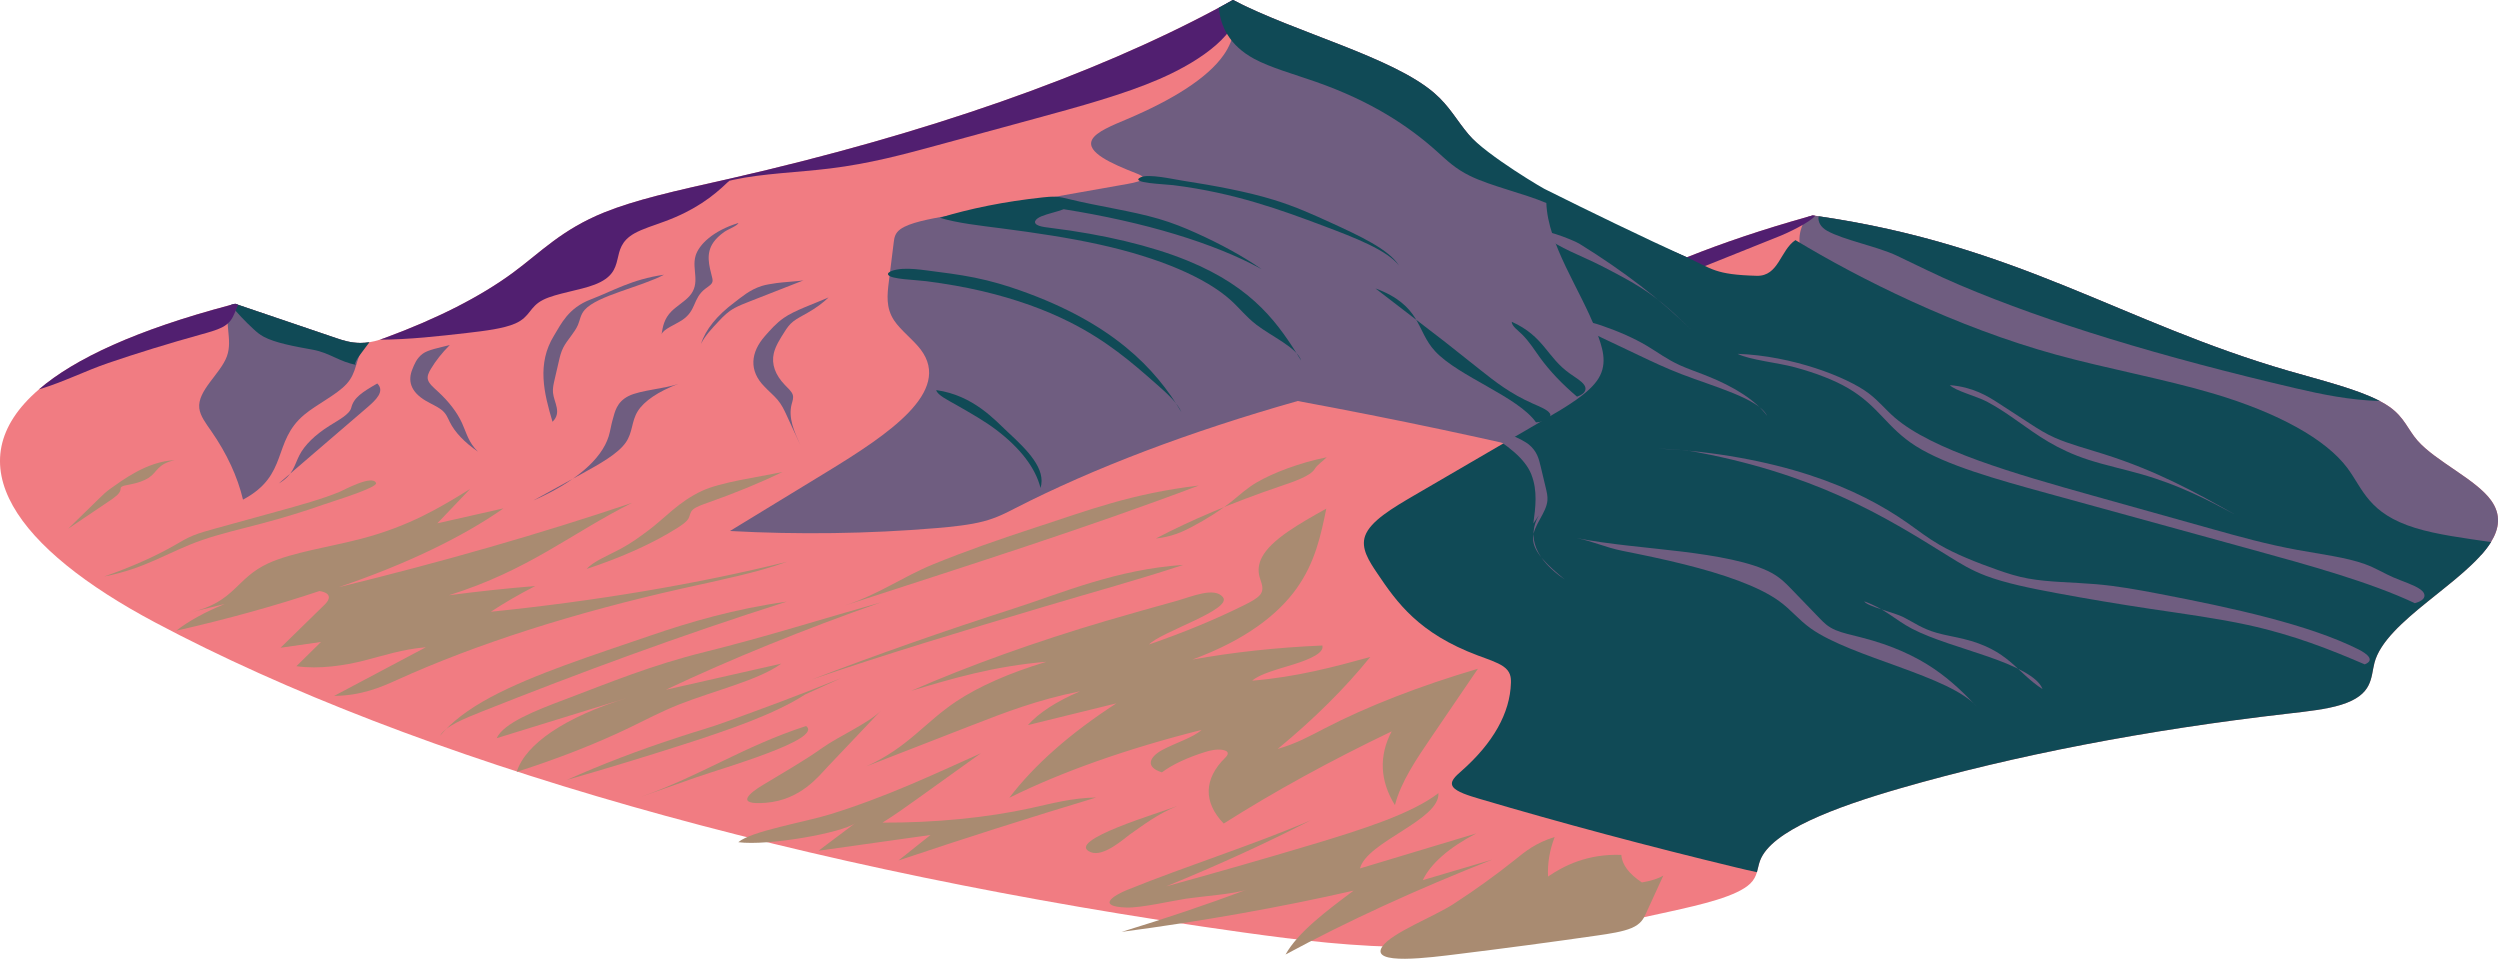 <?xml version="1.0" encoding="UTF-8"?> <svg xmlns="http://www.w3.org/2000/svg" width="1040" height="399" viewBox="0 0 1040 399" fill="none"><path d="M1036.25 225.503C1035.18 227.234 1033.86 228.963 1032.33 230.687C1019.29 245.472 991.846 260.093 987.779 275.71C986.172 281.884 987.259 289.013 973.965 293.168C967.855 295.079 959.701 295.961 951.879 296.858C893.146 303.601 838.126 314.197 790.601 327.914C763.195 335.824 736.911 345.682 732.221 357.927C731.598 359.548 731.362 361.198 730.884 362.828C730.399 364.456 729.672 366.065 728.072 367.602C722.557 372.892 707.96 376.282 694.243 379.301C661.905 386.422 627.328 393.781 589.004 393.951C564.196 394.061 540.184 391.11 517.177 387.894C333.169 362.183 172.91 316.532 64.615 258.983C6.72 228.215 -19.377 192.56 16.19 161.989C31.099 149.172 56.842 137.248 95.63 126.955C95.741 126.924 95.859 126.895 95.97 126.864C96.58 126.701 97.203 126.54 97.82 126.377C98.235 126.518 98.651 126.66 99.067 126.801C112.687 131.427 126.3 136.052 139.92 140.677C142.739 141.636 145.981 142.658 149.93 142.665C151.24 142.667 152.48 142.557 153.643 142.372C153.657 142.37 153.678 142.368 153.692 142.365C155.237 142.118 156.664 141.737 157.98 141.315C158.756 141.068 159.49 140.807 160.19 140.548C181.929 132.546 199.983 123.346 213.458 113.403C225.069 104.838 233.617 95.551 251.38 88.36C257.74 85.785 265.083 83.562 272.891 81.522C282.804 78.93 293.473 76.63 303.858 74.264C304.177 74.192 304.495 74.12 304.807 74.046C385.411 55.616 454.751 31.317 507.042 3.206C507.977 2.702 508.905 2.199 509.834 1.693C510.873 1.129 511.891 0.566 512.91 0C513.623 0.369 514.344 0.739 515.078 1.103C540.96 14.025 579.568 24.064 596.562 38.642C603.074 44.229 606.046 50.219 610.979 55.995C618.288 64.543 629.732 72.475 643.408 80.016C647.121 82.061 650.993 84.08 654.998 86.073C662.397 89.76 670.225 93.364 678.254 96.913C683.616 99.284 689.061 101.634 694.527 103.965C696.931 104.994 699.335 106.017 701.739 107.039C716.911 100.97 733.628 95.362 751.619 90.305C752.443 90.07 753.268 89.84 754.099 89.609C754.446 89.657 754.792 89.708 755.138 89.758C755.609 89.825 756.081 89.892 756.545 89.96C839.768 102.128 882.574 134.136 952.046 154.287C965.472 158.183 980.408 161.83 989.968 166.818C991.478 167.602 992.85 168.419 994.063 169.275C1000.24 173.642 1001.61 178.612 1005.67 183.266C1013.27 191.965 1030.18 199.482 1036.4 208.311C1040.49 214.128 1039.74 219.837 1036.25 225.503Z" fill="#F17C82"></path><path d="M657.831 191.853C619.978 182.71 580.552 174.347 539.838 166.82C494.655 179.626 454.897 194.72 422.219 211.474C418.408 213.428 414.591 215.442 409.167 216.871C403.424 218.384 396.316 219.123 389.291 219.71C361.351 222.053 332.061 222.458 303.664 220.897C317.042 212.737 330.419 204.578 343.797 196.418C369.554 180.705 396.226 162.897 383.021 145.418C379.918 141.315 374.687 137.426 371.944 133.292C368.439 128.017 369.09 122.528 369.762 117.121C370.441 111.65 371.126 106.18 371.805 100.709C372.034 98.877 372.304 96.987 374.583 95.333C378.29 92.652 386.444 91.122 394.085 89.772C419.073 85.351 444.069 80.932 469.057 76.513C472.161 75.964 475.735 75.153 475.569 73.947C475.465 73.235 474.031 72.643 472.673 72.108C462.524 68.137 451.689 63.368 454.287 58.144C455.943 54.818 462.774 52.139 468.932 49.523C487.457 41.659 502.324 32.607 509.141 22.736C513.63 16.233 514.836 9.143 510.596 2.582C510.43 2.321 510.166 2.021 509.834 1.693C510.873 1.129 511.891 0.566 512.91 0C538.757 13.461 579.091 23.652 596.562 38.642C603.074 44.229 606.046 50.219 610.979 55.995C618.288 64.543 629.732 72.475 643.408 80.016C653.979 85.847 665.888 91.446 678.254 96.913C679.931 100.443 682.446 103.931 684.559 107.437C701.545 135.611 692.041 165.621 657.831 191.853Z" fill="#6F5D80"></path><path d="M1036.24 225.503C1035.18 227.234 1033.85 228.963 1032.33 230.687C1031.88 230.637 1031.43 230.584 1030.98 230.531C1015.5 228.714 999.396 226.767 987.972 222.719C979.867 219.847 974.782 216.142 968.214 212.831C957.317 207.34 942.394 202.966 930.112 197.835C912.273 190.378 900.232 181.413 882.075 174.047C869.078 168.772 853.248 164.441 838.783 159.646C795.422 145.274 764.358 126.506 750.475 106.288C747.759 102.332 747.759 96.091 751.618 90.305C752.443 90.07 753.267 89.84 754.098 89.609C838.936 101.502 881.894 133.939 952.045 154.287C967.584 158.797 985.146 162.972 994.062 169.275C1000.24 173.642 1001.61 178.612 1005.67 183.266C1013.27 191.965 1030.18 199.482 1036.4 208.311C1040.49 214.128 1039.74 219.837 1036.24 225.503Z" fill="#6F5D80"></path><path d="M989.968 166.817C977.699 166.498 965.686 164.024 955.142 161.556C927.964 155.2 901.771 148.323 877.233 140.784C854.96 133.941 834.045 126.556 815.222 118.564C805.939 114.622 797.709 110.46 789.063 106.357C781.006 102.535 766.97 99.864 760.091 96.02C757.396 94.512 756.142 92.227 756.544 89.959C839.767 102.128 882.574 134.135 952.045 154.286C965.471 158.183 980.407 161.83 989.968 166.817Z" fill="#104A56"></path><path d="M153.643 142.371C152.562 143.22 151.634 144.057 151.087 144.868C147.768 149.769 148.586 154.907 144.159 159.739C140.037 164.246 131.793 168.159 126.569 172.528C113.081 183.822 120.355 197.602 101.089 207.84C98.803 198.252 94.39 188.72 87.899 179.364C85.717 176.218 83.285 173.063 82.904 169.831C82.038 162.472 91.785 155.473 94.411 148.165C96.926 141.158 92.921 133.852 95.63 126.954C96.351 126.76 97.085 126.568 97.819 126.376C111.855 131.143 125.884 135.91 139.919 140.676C142.739 141.635 145.981 142.657 149.93 142.664C151.239 142.666 152.479 142.556 153.643 142.371Z" fill="#6F5D80"></path><path d="M148.204 151.785C141.186 150.524 137.12 146.74 130.095 145.477C122.447 144.103 114.459 142.621 109.769 140.12C107.926 139.137 106.686 138.036 105.494 136.938C101.913 133.629 98.733 130.268 95.969 126.863C96.578 126.7 97.202 126.539 97.818 126.376C111.854 131.143 125.883 135.91 139.918 140.676C142.738 141.635 145.98 142.657 149.929 142.664C151.238 142.666 152.478 142.556 153.642 142.371C153.656 142.369 153.677 142.367 153.691 142.364C151.578 145.359 146.257 151.433 148.204 151.785Z" fill="#104A56"></path><path d="M99.068 126.8C98.576 127.949 98.091 129.1 97.599 130.248C96.72 132.315 95.75 134.461 92.362 136.188C90.027 137.377 86.702 138.281 83.467 139.18C70.089 142.897 57.252 146.848 45.032 151.015C35.554 154.245 26.465 158.916 16.191 161.988C31.1 149.172 56.843 137.247 95.632 126.954C95.743 126.923 95.861 126.894 95.971 126.863C96.581 126.7 97.204 126.539 97.821 126.376C98.237 126.517 98.652 126.659 99.068 126.8Z" fill="#511F70"></path><path d="M515.078 1.103C514.344 0.739 513.623 0.369 512.91 0C511.891 0.566 510.873 1.129 509.834 1.693C508.906 2.199 507.977 2.702 507.042 3.206C454.544 31.428 384.864 55.808 303.858 74.264C293.473 76.63 282.805 78.93 272.891 81.522C265.083 83.562 257.74 85.785 251.38 88.36C233.618 95.551 225.069 104.838 213.458 113.402C199.983 123.346 181.93 132.546 160.19 140.548C159.491 140.807 158.756 141.068 157.98 141.315C170.291 141.243 182.56 139.862 194.379 138.498C201.736 137.649 209.516 136.697 214.317 134.589C220.739 131.769 220.102 127.631 226.032 124.684C231.415 122.01 241.183 120.809 247.452 118.375C261.786 112.808 252.662 103.457 263.906 97.095C267.273 95.191 272.24 93.705 276.625 92.07C288.977 87.509 296.612 81.711 302.625 75.889C302.84 75.686 303.11 75.451 303.415 75.196C304.017 75.053 304.62 74.909 305.237 74.772C317.187 72.171 331.902 71.722 345.217 70.094C361.788 68.066 375.934 64.239 389.755 60.477C403.25 56.803 416.746 53.127 430.241 49.454C448.835 44.39 467.616 39.264 482.352 32.854C501.271 24.62 515.542 13.193 515.328 2.508C515.321 2.036 515.237 1.563 515.078 1.103Z" fill="#511F70"></path><path d="M755.139 89.758C752.763 92.664 743.029 97.141 740.972 97.966C729.333 102.634 717.694 107.3 706.056 111.969C699.959 110.602 694.57 108.861 690.205 106.852C691.48 105.861 692.921 104.895 694.528 103.965C696.932 104.993 699.336 106.017 701.74 107.039C716.911 100.97 733.628 95.362 751.62 90.305C752.444 90.07 753.268 89.84 754.1 89.609C754.446 89.657 754.792 89.708 755.139 89.758Z" fill="#511F70"></path><path d="M1004.81 219.648C985.175 213.598 983.076 203.492 976.495 194.685C967.558 182.715 947.786 171.743 920.664 163.698C900.4 157.687 876.444 153.345 855.536 147.602C813.63 136.095 773.463 115.949 746.895 99.879C740.536 104.121 739.968 114.985 730.788 114.733C713.358 114.259 712.34 111.854 701.74 107.039C684.102 99.025 659.724 87.214 643.513 79.09C643.471 79.397 618.289 64.543 610.98 55.995C606.047 50.219 603.075 44.229 596.563 38.642C579.092 23.652 538.758 13.461 512.911 0C511.892 0.566 510.874 1.129 509.835 1.693C508.907 2.199 507.978 2.702 507.043 3.206C507.646 10.656 511.283 18.834 521.757 24.486C528.505 28.131 538.433 30.9 547.224 33.976C570.466 42.1 586.082 52.48 597.935 63.15C601.773 66.6 605.327 70.149 611.506 73.165C620.256 77.436 633.876 80.455 643.277 84.447C643.901 101.793 657.534 120.577 663.991 137.565C666.506 144.192 669.007 150.978 664.919 157.512C661.088 163.645 651.68 169.163 642.418 174.558C624.447 185.029 606.477 195.5 588.499 205.971C579.389 211.279 570.079 216.785 567.896 222.911C566.033 228.124 569.497 233.37 572.933 238.485C581.135 250.682 590.218 263.472 614.769 272.672C618.621 274.115 622.889 275.485 625.41 277.247C628.396 279.335 628.618 281.755 628.549 284.083C628.195 296.609 621.171 309.106 607.939 320.764C605.528 322.888 602.868 325.171 604.489 327.379C605.992 329.434 610.862 330.952 615.518 332.326C649.775 342.447 685.467 351.988 722.42 360.903C725.149 361.562 727.976 362.226 730.885 362.828C731.363 361.198 731.599 359.548 732.222 357.927C736.913 345.682 763.196 335.824 790.603 327.914C838.127 314.197 893.147 303.601 951.881 296.858C959.702 295.962 967.856 295.079 973.966 293.168C987.261 289.013 986.173 281.884 987.78 275.71C992.325 258.271 1026.02 242.074 1036.25 225.503C1025.12 223.873 1013.76 222.405 1004.81 219.648Z" fill="#104A56"></path><path d="M530.106 83.206C539.05 85.978 546.365 89.314 553.612 92.625C565.541 98.073 577.783 103.751 581.96 110.431C576.965 104.045 563.657 98.897 550.723 94.03C532.884 87.319 513.486 80.2 488.096 77.03C484.584 76.591 469.502 76.147 474.545 73.747C477.76 72.218 487.867 74.514 491.622 75.1C505.339 77.243 518.821 79.71 530.099 83.206H530.106Z" fill="#104A56"></path><path d="M457.63 101.776C482.217 107.226 501.566 115.455 512.006 124.893C515.761 128.286 518.394 131.827 522.724 135.136C529.187 140.073 539.482 144.586 541.276 149.971C532.111 135.242 522.038 119.858 493.863 108.372C478.815 102.239 459.023 97.51 437.11 94.815C435.351 94.6 433.508 94.379 432.219 93.914C429.324 92.868 430.578 91.077 433.265 89.967C435.953 88.857 439.743 88.126 442.5 87.035C476.141 92.362 505.141 101.145 524.85 111.981C517.14 106.648 507.94 101.572 497.416 96.851C492.782 94.77 487.856 92.746 482.065 91.046C470.835 87.751 456.827 85.812 444.835 82.858C443.054 82.419 441.212 81.942 439.043 81.839C437.304 81.755 435.545 81.923 433.868 82.105C417.921 83.817 403.448 86.764 390.979 90.591C398.28 92.837 407.619 93.832 416.701 95.01C430.855 96.844 444.876 98.947 457.63 101.776Z" fill="#104A56"></path><path d="M572.191 119.996C581.488 123.353 586.04 127.952 588.832 132.503C591.624 137.051 592.933 141.722 597.041 146.151C606.775 156.639 631.472 165.002 638.989 175.706C643.506 175.437 645.73 173.495 644.718 171.949C643.707 170.402 640.513 169.16 637.693 167.911C628.244 163.729 622.016 158.804 615.878 153.939C610.987 150.062 606.096 146.185 601.212 142.307L572.198 119.996H572.191Z" fill="#104A56"></path><path d="M640.562 148.662C644.587 154.233 649.762 159.702 656.045 165.013C659.585 163.797 660.195 161.85 659.059 160.169C657.916 158.489 655.311 156.983 653.108 155.434C643.465 148.67 642.398 139.915 628.909 133.873C628.799 135.647 631.653 137.542 633.322 139.251C636.329 142.332 638.29 145.507 640.562 148.658V148.662Z" fill="#104A56"></path><path d="M444.735 133.846C460.488 141.747 470.825 150.762 480.974 159.696C485.345 163.547 489.744 167.439 491.504 171.529C480.627 153.093 462.622 134.366 424.624 120.908C418.832 118.858 412.569 116.932 405.406 115.489C399.116 114.22 392.236 113.343 385.399 112.475C382.205 112.069 378.838 111.657 375.485 111.851C372.132 112.045 368.938 113.089 369.451 114.251C370.317 116.201 380.847 116.393 385.322 116.975C393.511 118.04 401.235 119.38 408.489 121.083C422.836 124.452 434.904 128.921 444.721 133.846H444.735Z" fill="#104A56"></path><path d="M432.852 203.017C435.284 195.088 427.393 187.256 419.309 179.787C413.946 174.831 404.975 164.463 389.471 162.281C389.914 164.377 394.639 166.624 397.736 168.398C403.714 171.829 409.672 175.193 414.48 178.85C424.497 186.468 430.788 194.675 432.859 203.015L432.852 203.017Z" fill="#104A56"></path><path d="M768.883 161.529C781.581 168.981 784.969 177.956 796.947 185.552C809.576 193.563 830.768 199.459 851.406 205.135C879.678 212.909 907.944 220.682 936.216 228.456C960.885 235.239 985.867 242.133 1004.56 250.913C1009.41 249.654 1009.5 247.048 1006.84 245.161C1004.17 243.274 999.466 241.847 995.67 240.207C991.492 238.404 988.354 236.316 983.74 234.642C976.147 231.889 965.395 230.539 955.676 228.758C942.943 226.427 931.657 223.269 920.462 220.135C903.96 215.515 887.465 210.897 870.963 206.276C838.091 197.071 803.903 187.267 788.17 173.683C784.29 170.334 781.63 166.821 777.265 163.543C768.301 156.803 745.46 147.982 722.82 147.195C727.878 149.735 739.572 150.873 746.61 152.78C755.505 155.187 763.14 158.158 768.883 161.524V161.529Z" fill="#6F5D80"></path><path d="M701.935 187.4C727.429 191.783 748.593 198.765 765.961 206.57C783.336 214.375 797.198 223.031 811.033 231.639C815.467 234.399 819.963 237.182 826.108 239.518C834.179 242.582 844.716 244.723 855.274 246.689C868.118 249.082 881.26 251.286 894.644 253.295C908.382 255.357 922.459 257.23 935.13 259.995C954.347 264.191 969.464 270.255 983.721 276.376C988.058 274.671 984.836 272.008 981.102 270.137C960.603 259.87 929.116 252.936 897.547 246.905C889.317 245.332 880.906 243.786 871.776 243.009C862.402 242.213 852.281 242.225 843.739 240.669C838.98 239.803 835.024 238.499 831.248 237.175C822.034 233.948 813.43 230.478 806.717 226.579C801.833 223.743 798.009 220.707 793.797 217.746C783.253 210.323 770.083 203.251 752.681 197.583C735.278 191.915 713.366 187.707 689.68 186.592L701.928 187.4H701.935Z" fill="#6F5D80"></path><path d="M868.884 191.305C875.66 193.504 883.62 195.214 890.776 197.261C906.744 201.832 918.293 207.941 929.585 213.952C913.714 205.028 897.544 195.979 875.195 188.908C868.275 186.718 860.758 184.714 854.96 182.165C850.838 180.352 847.678 178.302 844.54 176.267C840.093 173.377 835.645 170.488 831.197 167.599C826.944 164.836 820.709 160.969 811.148 160.221C813.199 162.511 822.517 164.925 826.563 167.083C831.502 169.713 835.527 172.536 839.524 175.348C847.561 181 855.382 186.929 868.884 191.308V191.305Z" fill="#6F5D80"></path><path d="M740.167 250.098C745.252 253.779 748.148 257.788 753.316 261.454C770.531 273.678 811.225 281.063 822.476 294.09C812.216 283.329 800.542 271.87 774.189 265.147C770.524 264.212 766.569 263.368 763.673 262.152C760.465 260.807 758.803 259.109 757.202 257.455C753.15 253.263 749.104 249.072 745.051 244.881C742.855 242.608 740.624 240.308 736.904 238.287C728.591 233.772 713.897 231.178 699.286 229.415C684.683 227.653 669.31 226.485 655.863 223.843C662.749 225.195 667.779 227.72 674.942 229.147C683.761 230.902 692.463 232.722 700.707 234.791C716.834 238.838 731.487 243.809 740.174 250.098H740.167Z" fill="#6F5D80"></path><path d="M795.424 261.56C803.924 265.989 816.138 269.37 826.987 273.134C837.829 276.899 847.791 281.394 849.696 286.672C838.695 279.565 835.771 270.362 816.664 265.749C813.062 264.879 809.03 264.224 805.649 263.255C799.622 261.529 796.207 258.98 791.828 256.738C788.046 254.796 776.643 252.238 775.514 250.161C784.367 253.329 788.427 257.916 795.417 261.56H795.424Z" fill="#6F5D80"></path><path d="M684.938 143.76C689.566 146.496 693.307 149.429 698.863 151.949C702.105 153.416 705.908 154.721 709.441 156.107C721.696 160.916 730.571 166.753 735.102 172.972C731.672 165.856 713.362 160.986 699.424 155.622C693.029 153.16 687.376 150.479 681.744 147.801C675.232 144.71 668.72 141.617 662.208 138.526C656.326 135.735 655.017 131.558 666.171 135.39C673.431 137.886 679.763 140.706 684.938 143.76Z" fill="#6F5D80"></path><path d="M666.286 110.657C671.925 113.575 677.571 116.498 682.441 119.576C691.322 125.194 697.502 131.266 703.64 137.308C691.163 124.878 675.513 112.827 656.947 101.344C654.453 99.802 637.563 93.172 643.008 98.39C647.477 102.672 659.018 106.897 666.286 110.657Z" fill="#6F5D80"></path><path d="M637.054 197.433C639.687 204.154 638.786 210.975 637.872 217.751C638.641 216.612 639.409 215.473 640.178 214.334C635.003 223.319 638.848 232.893 650.91 241.048C644.314 235.514 637.601 229.795 637.74 223.808C637.865 218.54 643.31 213.428 643.732 208.16C643.871 206.415 643.455 204.671 643.04 202.931C642.319 199.907 641.599 196.883 640.878 193.862C640.144 190.788 639.368 187.654 635.883 184.818C633.895 183.199 623.912 177.816 617.795 179.516C627.21 185.333 634.421 190.707 637.061 197.43L637.054 197.433Z" fill="#6F5D80"></path><path d="M289.344 106.476C287.681 112.075 291.644 117.904 286.732 123.27C284.785 125.402 281.502 127.359 279.375 129.471C276.285 132.543 275.724 135.84 275.197 139.086C275.987 136.859 280.85 135.108 283.829 133.116C289.801 129.121 288.097 124.198 293.431 120.098C294.38 119.367 295.558 118.662 296.084 117.883C296.639 117.06 296.445 116.202 296.23 115.36C295.011 110.469 293.48 105.474 296.86 100.707C297.9 99.24 299.41 97.813 301.329 96.456C302.915 95.339 306.843 93.919 307.169 92.759C296.632 95.996 290.729 101.746 289.33 106.479L289.344 106.476Z" fill="#6F5D80"></path><path d="M230.48 139.586C223.24 151.331 226.288 163.511 229.842 175.457C233.819 171.645 230.459 167.451 230.05 163.399C229.863 161.586 230.286 159.773 230.701 157.965C231.297 155.38 231.9 152.798 232.496 150.213C232.932 148.317 233.375 146.415 234.345 144.543C235.973 141.387 239.077 138.337 240.428 135.167C241.315 133.084 241.446 130.947 243.206 128.931C248.443 122.951 266.317 119.498 276.244 114.28C262.749 116.227 255.163 120.972 245.741 124.562C236.32 128.151 233.389 134.865 230.48 139.586Z" fill="#6F5D80"></path><path d="M318.081 160.894C319.736 162.675 321.835 164.406 323.373 166.202C325.209 168.346 326.228 170.561 327.246 172.77C329.137 176.877 331.029 180.984 332.913 185.092C330.398 179.51 327.87 173.861 329.304 168.233C329.65 166.881 330.218 165.521 329.768 164.174C329.304 162.781 327.773 161.462 326.498 160.133C322.452 155.918 320.873 151.42 321.898 146.991C322.604 143.934 324.523 140.927 326.442 137.932C327.371 136.479 328.313 135.014 330.066 133.657C331.659 132.427 333.883 131.31 335.899 130.157C339.453 128.128 342.404 125.97 344.683 123.73C338.531 126.426 330.502 129.137 326.075 132.238C322.75 134.568 320.388 137.34 318.205 139.815C312.289 146.528 311.381 154.197 318.081 160.896V160.894Z" fill="#6F5D80"></path><path d="M177.219 166.783C179.277 167.987 181.84 169.09 183.51 170.363C185.63 171.974 186.219 173.77 187.084 175.516C189.211 179.81 193.188 183.994 198.841 187.891C194.871 184.095 194.047 180.009 192.211 176.022C190.147 171.528 186.766 167.107 182.138 162.848C180.406 161.251 178.48 159.652 178.016 157.954C177.607 156.449 178.369 154.936 179.249 153.454C181.251 150.094 183.877 146.778 187.112 143.534C182.962 144.611 178.065 145.491 175.848 147.15C173.271 149.078 172.349 151.61 171.511 153.698C169.724 158.132 170.493 162.848 177.212 166.783H177.219Z" fill="#6F5D80"></path><path d="M291.615 143.063C293.222 139.742 296.257 136.526 299.284 133.325C300.995 131.517 302.734 129.685 305.699 128.081C307.508 127.103 309.738 126.228 311.962 125.357C319.402 122.442 326.85 119.526 334.29 116.61C333.611 116.877 324.958 117.445 323.102 117.747C320.899 118.102 318.654 118.385 316.853 118.967C311.678 120.641 308.422 123.643 305.498 125.827C298.231 131.263 293.5 137.106 291.615 143.063Z" fill="#6F5D80"></path><path d="M254.872 174.566C254.193 176.882 253.923 179.213 253.202 181.529C250.189 191.199 239.201 200.555 221.861 208.211C228.567 204.516 235.28 200.822 241.986 197.127C249.427 193.026 256.985 188.835 260.29 184.131C263.289 179.86 262.624 175.369 265.298 171.072C267.931 166.84 273.84 162.858 282.244 159.649C276.902 161.688 266.379 162.289 261.509 164.737C256.382 167.317 255.759 171.538 254.879 174.566H254.872Z" fill="#6F5D80"></path><path d="M146.121 169.62C145.477 172.34 140.863 174.718 137.073 177.109C130.998 180.94 126.737 185.117 124.527 189.421C122.477 193.402 122.019 197.636 115.992 201.098C122.677 195.353 129.37 189.606 136.055 183.861C137.815 182.35 139.567 180.842 141.327 179.331C145.116 176.075 148.913 172.817 152.702 169.56C156.436 166.352 160.212 162.794 156.949 159.523C150.707 163.12 147.132 165.398 146.128 169.62H146.121Z" fill="#6F5D80"></path><path d="M115.916 212.598C107.194 215.003 98.465 217.411 89.743 219.816C86.466 220.72 83.169 221.631 80.439 222.731C77.55 223.899 75.368 225.254 73.082 226.575C64.748 231.387 54.724 235.85 43.307 239.835C60.806 236.456 69.874 229.618 83.993 224.698C91.51 222.079 100.44 220.017 108.905 217.773C118.015 215.358 126.62 212.718 134.649 209.879C138.508 208.515 157.254 202.839 156.437 200.916C154.906 197.337 142.81 203.981 141.307 204.597C133.922 207.63 124.846 210.138 115.923 212.598H115.916Z" fill="#A98B71"></path><path d="M46.084 203.174C44.214 204.469 42.808 205.838 41.415 207.202C37.065 211.449 32.714 215.697 28.363 219.944C34.044 216.119 39.718 212.295 45.399 208.471C47.678 206.936 50.006 205.334 50.144 203.61C50.179 203.21 50.103 202.785 50.664 202.435C51.301 202.035 52.603 201.834 53.76 201.613C57.21 200.963 60.072 199.951 61.887 198.745C65.572 196.287 65.35 193.06 72.68 191.425C61 191.943 50.726 199.966 46.084 203.174Z" fill="#A98B71"></path><path d="M79.085 254.805C98.026 250.371 97.901 240.6 111.701 234.289C121.525 229.796 137.389 227.501 150.365 224.099C170.435 218.836 183.286 211.002 195.576 203.396C191.031 208.163 186.479 212.932 181.935 217.699C191.107 215.625 200.286 213.549 209.459 211.475C192.084 223.624 168.807 234.759 140.902 244.271C184.152 233.716 224.984 221.977 262.886 209.194C237.315 222.025 220.114 237.148 186.77 247.623C198.464 246.072 210.463 244.789 222.649 243.789C215.936 247.235 209.77 250.81 204.194 254.488C248.199 249.99 290.015 242.931 327.355 233.697C315.072 238.222 299.242 241.36 284.181 244.734C238.604 254.944 198.16 267.894 165.204 282.827C158.387 285.918 150.247 289.404 139.017 289.488C151.723 282.746 164.435 276.003 177.141 269.261C167.296 270.1 159.697 272.706 151.522 274.783C143.347 276.859 132.616 278.511 123.298 277.13C126.707 273.773 130.122 270.414 133.531 267.057C127.926 267.858 122.322 268.659 116.71 269.46C122.855 263.449 129.007 257.44 135.152 251.429C137.14 249.486 138.276 246.758 132.9 245.868C114.569 251.994 94.59 257.531 73.301 262.382C78.455 258.365 85.279 254.603 93.502 251.254L79.079 254.795L79.085 254.805Z" fill="#A98B71"></path><path d="M351.291 251.947C401.219 235.717 452.478 219.477 498.714 201.976C470.379 205.366 452.436 212.387 431.279 219.264C416.176 224.172 401.677 229.245 388.271 234.722C375.517 239.932 365.403 247.358 351.291 251.947Z" fill="#A98B71"></path><path d="M269.748 220.627C266.229 223.248 262.703 225.878 258.179 228.307C253.101 231.036 246.707 233.565 244.074 236.68C259.045 231.71 271.792 225.943 281.74 219.642C283.729 218.383 285.627 217.081 286.424 215.671C287.116 214.441 286.957 213.144 288.273 211.976C289.59 210.815 292.222 209.904 294.751 209.015C305.953 205.068 316.268 200.822 325.593 196.328C314.723 198.594 299.822 200.587 292.097 204.171C282.26 208.739 276.683 215.46 269.748 220.63V220.627Z" fill="#A98B71"></path><path d="M522.768 200.697C518.639 203.126 515.84 205.793 512.612 208.38C507.838 212.204 502.102 215.885 495.479 219.364C491.759 221.321 487.298 223.33 480.834 224.018C495.618 216.252 512.785 209.027 531.947 202.505C538.251 200.359 545.103 198.093 546.925 195.099C548.047 193.26 550.395 191.79 551.926 190.217C540.544 192.509 529.467 196.763 522.775 200.697H522.768Z" fill="#A98B71"></path><path d="M203.955 290.107C194.755 295.052 187.675 300.468 183.02 306.127C185.105 302.187 193.009 298.962 200.616 295.944C240.936 279.939 282.156 264.638 327.318 250.269C305.613 253.292 286.88 258.797 270.475 264.432C247.073 272.467 221.919 280.461 203.962 290.107H203.955Z" fill="#A98B71"></path><path d="M235.107 290.928C222.596 295.649 209.53 300.759 206.613 307.087C224.646 301.522 242.679 295.956 260.712 290.389C235.294 298.222 218.661 309.384 214.947 321.092C232.433 315.489 248.277 309.269 262.16 302.565C268.748 299.38 274.921 296.079 282.347 293.122C296.674 287.415 315.808 282.92 325.015 276.064C309.005 279.692 292.988 283.318 276.978 286.945C304.232 274.081 334.195 261.903 366.554 250.545C342.272 257.388 318.677 264.903 293.224 271.209C270.937 276.731 253.764 283.888 235.114 290.931L235.107 290.928Z" fill="#A98B71"></path><path d="M337.604 282.696C368.571 272.065 401.602 262.183 434.606 252.309C453.768 246.576 473.997 241.066 492.238 234.995C464.333 236.88 441.734 246.701 421.977 253.06C392.624 262.507 364.462 272.398 337.61 282.696H337.604Z" fill="#A98B71"></path><path d="M460.231 258.255C430.525 267.034 403.285 276.812 379.01 287.403C395.844 282.331 413.587 277.097 435.291 275.296C420.022 279.895 407.275 285.496 397.923 291.709C384.525 300.614 377.95 310.803 360.416 318.799C375.096 313.088 389.776 307.374 404.463 301.662C417.944 296.416 431.744 291.078 449.32 287.571C439.566 291.719 432.153 296.524 427.601 301.633C439.87 298.619 452.132 295.608 464.402 292.594C445.205 305.026 430.234 318.236 419.877 331.869C441.782 321.015 468.932 311.433 499.858 303.64C496.435 306.801 488.725 309.143 483.494 311.992C478.264 314.843 476.137 319.022 483.342 321.3C487.651 318.073 493.872 315.154 501.507 312.776C503.495 312.157 506.266 311.543 508.642 311.963C511.697 312.503 510.866 314.066 509.723 315.183C500.745 323.957 500.516 333.771 509.072 342.595C530 329.321 553.354 316.504 578.938 304.249C573.562 314.37 574.026 324.858 580.296 334.917C582.776 325.261 589.219 315.785 595.648 306.347C602.042 296.963 608.436 287.575 614.824 278.19C590.403 285.41 568.865 293.795 550.998 303.031C545.151 306.055 539.561 309.222 531.511 311.565C546.641 299.104 559.519 286.317 570.029 273.299C555.079 277.406 539.478 281.626 520.911 283.159C524.112 280.308 531.684 278.392 538.237 276.344C544.798 274.296 551.047 271.57 550.084 268.532C531.247 269.336 512.84 271.328 496.041 274.383C518.147 266.23 531.649 255.651 539.387 244.797C547.126 233.942 549.453 222.725 551.753 211.573C540.454 217.891 528.94 224.397 525.033 231.703C523.592 234.393 523.225 237.15 523.939 239.874C524.604 242.411 526.183 245.013 524.174 247.463C522.913 248.998 520.329 250.357 517.697 251.669C505.926 257.543 492.625 263.051 478.008 268.103C482.705 262.938 512.923 253.558 508.725 248.403C505.164 244.029 495.757 248.206 489.515 249.95C479.691 252.693 469.833 255.424 460.238 258.263L460.231 258.255Z" fill="#A98B71"></path><path d="M266.35 331.58C274.213 328.808 282.076 326.036 289.939 323.267C300.129 319.675 342.79 307.525 335.322 302.018C308.983 310.616 291.788 322.614 266.35 331.582V331.58Z" fill="#A98B71"></path><path d="M349.919 282.082C341.724 285.412 333.348 288.69 324.785 291.908C317.553 294.629 310.182 297.307 302.817 299.986C294.532 303 291.234 303.729 282.498 306.584C265.595 312.111 249.952 318.098 235.764 324.474C252.238 319.731 268.338 314.835 284.043 309.79C303.42 303.568 322.499 296.984 334.927 288.908L349.912 282.079L349.919 282.082Z" fill="#A98B71"></path><path d="M408.031 313.35C399.142 319.723 390.261 326.097 381.373 332.47C376.8 335.748 372.228 339.028 367.115 342.21C388.778 342.313 410.49 340.188 428.793 336.177C437.376 334.295 445.891 331.928 456.04 331.753C427.927 340.229 400.479 348.971 373.745 357.968C378.193 354.429 382.64 350.89 387.088 347.35C371.556 349.535 356.031 351.719 340.499 353.901C345.591 350.074 350.683 346.247 355.775 342.421C350.357 346.49 319.383 351.983 307.135 350.352C312.566 345.691 334.721 342.042 345.369 338.74C369.013 331.408 388.674 322.016 408.024 313.348L408.031 313.35Z" fill="#A98B71"></path><path d="M366.556 295.518C359.164 303.303 351.772 311.089 344.387 318.874C340.542 322.924 333.115 332.741 318.678 333.951C304.961 335.102 312.568 329.477 316.752 326.928C325.391 321.665 334.342 316.616 342.031 311.149C349.07 306.149 361.651 300.692 366.563 295.518H366.556Z" fill="#A98B71"></path><path d="M489.832 335.257C481.519 338.609 475.52 343.311 469.866 347.243C467.781 348.696 459.052 356.762 453.656 354.475C442.53 349.763 483.327 337.88 489.839 335.257H489.832Z" fill="#A98B71"></path><path d="M545.337 341.205C526.743 350.755 506.632 359.95 485.128 368.736C505.78 363.065 526.085 357.238 546.009 351.266C566.557 345.103 587.278 338.521 598.39 329.933C599.062 341.147 568.635 350.095 565.746 361.267C581.881 356.406 598.016 351.546 614.15 346.688C602.865 352.527 595.217 359.202 591.878 366.132C601.514 363.286 611.151 360.437 620.787 357.591C589.321 369.985 560.544 383.197 534.779 397.08C540.01 387.786 551.607 379.089 563.107 370.498C532.86 377.408 500.431 383.175 466.582 387.664C484.768 382.118 502.143 376.253 518.617 370.1C513.878 371.86 500.043 372.865 493.545 373.831C487.837 374.68 474.653 377.737 468.64 377.538C455.886 377.116 463.181 372.519 468.952 370.184C493.497 360.248 521.52 351.441 545.344 341.205H545.337Z" fill="#A98B71"></path><path d="M630.301 357.597C634.534 354.202 638.788 350.65 646.748 348.186C644.649 353.636 643.727 359.141 643.984 364.639C650.419 360.232 660.292 355.129 674.48 355.628C674.708 359.611 677.659 363.572 683.028 367.097C686.763 366.493 689.922 365.476 691.944 364.234C689.52 369.521 687.095 374.81 684.67 380.097C683.707 382.2 682.606 384.411 678.726 386.063C675.131 387.593 669.665 388.42 664.4 389.178C645.341 391.921 626.068 394.489 606.615 396.882C595.178 398.287 569.628 401.771 575.032 393.758C578.884 388.048 596.584 381.316 604.689 376.04C613.945 370.017 622.487 363.865 630.294 357.602L630.301 357.597Z" fill="#A98B71"></path></svg> 